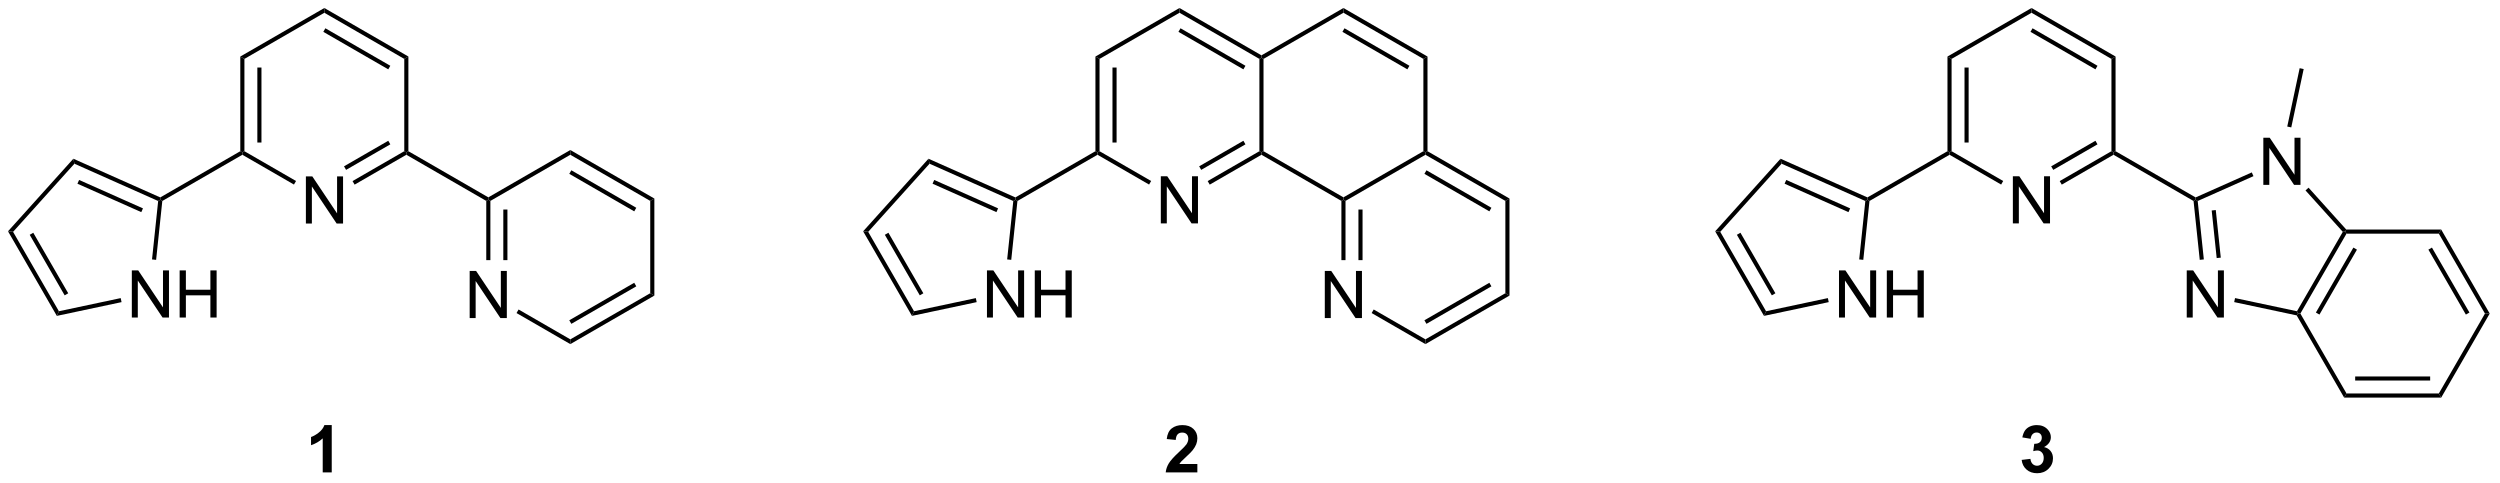 <?xml version="1.0" encoding="UTF-8"?>
<!DOCTYPE svg PUBLIC '-//W3C//DTD SVG 1.0//EN'
          'http://www.w3.org/TR/2001/REC-SVG-20010904/DTD/svg10.dtd'>
<svg stroke-dasharray="none" shape-rendering="auto" xmlns="http://www.w3.org/2000/svg" font-family="'Dialog'" text-rendering="auto" width="833" fill-opacity="1" color-interpolation="auto" color-rendering="auto" preserveAspectRatio="xMidYMid meet" font-size="12px" viewBox="0 0 833 161" fill="black" xmlns:xlink="http://www.w3.org/1999/xlink" stroke="black" image-rendering="auto" stroke-miterlimit="10" stroke-linecap="square" stroke-linejoin="miter" font-style="normal" stroke-width="1" height="161" stroke-dashoffset="0" font-weight="normal" stroke-opacity="1"
><!--Generated by the Batik Graphics2D SVG Generator--><defs id="genericDefs"
  /><g
  ><defs id="defs1"
    ><clipPath clipPathUnits="userSpaceOnUse" id="clipPath1"
      ><path d="M0.646 0.646 L312.727 0.646 L312.727 60.775 L0.646 60.775 L0.646 0.646 Z"
      /></clipPath
      ><clipPath clipPathUnits="userSpaceOnUse" id="clipPath2"
      ><path d="M16.476 13.864 L16.476 72.321 L319.88 72.321 L319.88 13.864 Z"
      /></clipPath
    ></defs
    ><g transform="scale(2.667,2.667) translate(-0.646,-0.646) matrix(1.029,0,0,1.029,-16.302,-13.615)"
    ><path d="M53.609 41 L53.609 35.273 L54.388 35.273 L57.396 39.768 L57.396 35.273 L58.122 35.273 L58.122 41 L57.344 41 L54.336 36.5 L54.336 41 L53.609 41 Z" stroke="none" clip-path="url(#clipPath2)"
    /></g
    ><g transform="matrix(2.743,0,0,2.743,-45.193,-38.028)"
    ><path d="M45.666 20.731 L46.166 21.019 L46.166 32.231 L45.916 32.375 L45.666 32.231 ZM47.736 22.07 L47.736 31.18 L48.236 31.18 L48.236 22.07 Z" stroke="none" clip-path="url(#clipPath2)"
    /></g
    ><g transform="matrix(2.743,0,0,2.743,-45.193,-38.028)"
    ><path d="M45.916 32.664 L45.916 32.375 L46.166 32.231 L52.434 35.85 L52.184 36.283 Z" stroke="none" clip-path="url(#clipPath2)"
    /></g
    ><g transform="matrix(2.743,0,0,2.743,-45.193,-38.028)"
    ><path d="M59.55 36.292 L59.3 35.859 L65.584 32.231 L65.834 32.375 L65.834 32.664 ZM58.515 34.499 L63.889 31.396 L63.639 30.963 L58.265 34.066 Z" stroke="none" clip-path="url(#clipPath2)"
    /></g
    ><g transform="matrix(2.743,0,0,2.743,-45.193,-38.028)"
    ><path d="M66.084 32.231 L65.834 32.375 L65.584 32.231 L65.584 21.019 L66.084 20.731 Z" stroke="none" clip-path="url(#clipPath2)"
    /></g
    ><g transform="matrix(2.743,0,0,2.743,-45.193,-38.028)"
    ><path d="M66.084 20.731 L65.584 21.019 L55.875 15.414 L55.875 14.836 ZM63.889 21.854 L56 17.299 L55.75 17.732 L63.639 22.287 Z" stroke="none" clip-path="url(#clipPath2)"
    /></g
    ><g transform="matrix(2.743,0,0,2.743,-45.193,-38.028)"
    ><path d="M55.875 14.836 L55.875 15.414 L46.166 21.019 L45.666 20.731 Z" stroke="none" clip-path="url(#clipPath2)"
    /></g
    ><g transform="matrix(2.743,0,0,2.743,-45.193,-38.028)"
    ><path d="M45.666 32.231 L45.916 32.375 L45.916 32.664 L36.192 38.278 L35.956 38.125 L35.942 37.845 Z" stroke="none" clip-path="url(#clipPath2)"
    /></g
    ><g transform="matrix(2.743,0,0,2.743,-45.193,-38.028)"
    ><path d="M65.834 32.664 L65.834 32.375 L66.084 32.231 L75.794 37.836 L75.794 38.125 L75.544 38.269 Z" stroke="none" clip-path="url(#clipPath2)"
    /></g
    ><g transform="matrix(2.743,0,0,2.743,-45.193,-38.028)"
    ><path d="M73.528 52.5 L73.528 46.773 L74.307 46.773 L77.314 51.268 L77.314 46.773 L78.041 46.773 L78.041 52.5 L77.262 52.5 L74.254 48 L74.254 52.5 L73.528 52.5 Z" stroke="none" clip-path="url(#clipPath2)"
    /></g
    ><g transform="matrix(2.743,0,0,2.743,-45.193,-38.028)"
    ><path d="M75.544 38.269 L75.794 38.125 L76.044 38.269 L76.044 45.466 L75.544 45.466 ZM77.614 39.32 L77.614 45.466 L78.114 45.466 L78.114 39.32 Z" stroke="none" clip-path="url(#clipPath2)"
    /></g
    ><g transform="matrix(2.743,0,0,2.743,-45.193,-38.028)"
    ><path d="M79.219 51.891 L79.469 51.458 L85.753 55.086 L85.753 55.664 Z" stroke="none" clip-path="url(#clipPath2)"
    /></g
    ><g transform="matrix(2.743,0,0,2.743,-45.193,-38.028)"
    ><path d="M85.753 55.664 L85.753 55.086 L95.462 49.481 L95.962 49.769 ZM85.878 53.201 L93.767 48.646 L93.517 48.213 L85.628 52.768 Z" stroke="none" clip-path="url(#clipPath2)"
    /></g
    ><g transform="matrix(2.743,0,0,2.743,-45.193,-38.028)"
    ><path d="M95.962 49.769 L95.462 49.481 L95.462 38.269 L95.962 37.981 Z" stroke="none" clip-path="url(#clipPath2)"
    /></g
    ><g transform="matrix(2.743,0,0,2.743,-45.193,-38.028)"
    ><path d="M95.962 37.981 L95.462 38.269 L85.753 32.664 L85.753 32.086 ZM93.767 39.104 L85.878 34.549 L85.628 34.982 L93.517 39.537 Z" stroke="none" clip-path="url(#clipPath2)"
    /></g
    ><g transform="matrix(2.743,0,0,2.743,-45.193,-38.028)"
    ><path d="M85.753 32.086 L85.753 32.664 L76.044 38.269 L75.794 38.125 L75.794 37.836 Z" stroke="none" clip-path="url(#clipPath2)"
    /></g
    ><g transform="matrix(2.743,0,0,2.743,-45.193,-38.028)"
    ><path d="M32.489 52.437 L32.489 46.71 L33.267 46.71 L36.275 51.205 L36.275 46.71 L37.002 46.71 L37.002 52.437 L36.223 52.437 L33.215 47.937 L33.215 52.437 L32.489 52.437 ZM38.297 52.437 L38.297 46.71 L39.055 46.71 L39.055 49.062 L42.032 49.062 L42.032 46.71 L42.789 46.71 L42.789 52.437 L42.032 52.437 L42.032 49.736 L39.055 49.736 L39.055 52.437 L38.297 52.437 Z" stroke="none" clip-path="url(#clipPath2)"
    /></g
    ><g transform="matrix(2.743,0,0,2.743,-45.193,-38.028)"
    ><path d="M35.942 37.845 L35.956 38.125 L35.689 38.279 L25.515 33.75 L25.386 33.145 ZM33.842 39.176 L26.084 35.722 L25.881 36.179 L33.639 39.633 Z" stroke="none" clip-path="url(#clipPath2)"
    /></g
    ><g transform="matrix(2.743,0,0,2.743,-45.193,-38.028)"
    ><path d="M25.386 33.145 L25.515 33.75 L18.063 42.026 L17.448 41.961 Z" stroke="none" clip-path="url(#clipPath2)"
    /></g
    ><g transform="matrix(2.743,0,0,2.743,-45.193,-38.028)"
    ><path d="M17.448 41.961 L18.063 42.026 L23.631 51.671 L23.38 52.235 ZM20.084 42.386 L24.33 49.74 L24.763 49.49 L20.517 42.136 Z" stroke="none" clip-path="url(#clipPath2)"
    /></g
    ><g transform="matrix(2.743,0,0,2.743,-45.193,-38.028)"
    ><path d="M23.38 52.235 L23.631 51.671 L31.137 50.075 L31.241 50.564 Z" stroke="none" clip-path="url(#clipPath2)"
    /></g
    ><g transform="matrix(2.743,0,0,2.743,-45.193,-38.028)"
    ><path d="M35.44 45.429 L34.943 45.377 L35.689 38.279 L35.956 38.125 L36.192 38.278 Z" stroke="none" clip-path="url(#clipPath2)"
    /></g
    ><g transform="matrix(2.743,0,0,2.743,-45.193,-38.028)"
    ><path d="M157.484 41 L157.484 35.273 L158.263 35.273 L161.271 39.768 L161.271 35.273 L161.997 35.273 L161.997 41 L161.219 41 L158.211 36.5 L158.211 41 L157.484 41 Z" stroke="none" clip-path="url(#clipPath2)"
    /></g
    ><g transform="matrix(2.743,0,0,2.743,-45.193,-38.028)"
    ><path d="M149.541 20.731 L150.041 21.019 L150.041 32.231 L149.791 32.375 L149.541 32.231 ZM151.611 22.07 L151.611 31.18 L152.111 31.18 L152.111 22.07 Z" stroke="none" clip-path="url(#clipPath2)"
    /></g
    ><g transform="matrix(2.743,0,0,2.743,-45.193,-38.028)"
    ><path d="M149.791 32.664 L149.791 32.375 L150.041 32.231 L156.309 35.85 L156.059 36.283 Z" stroke="none" clip-path="url(#clipPath2)"
    /></g
    ><g transform="matrix(2.743,0,0,2.743,-45.193,-38.028)"
    ><path d="M163.425 36.292 L163.175 35.859 L169.459 32.231 L169.709 32.375 L169.709 32.664 ZM162.39 34.499 L167.764 31.396 L167.514 30.963 L162.14 34.066 Z" stroke="none" clip-path="url(#clipPath2)"
    /></g
    ><g transform="matrix(2.743,0,0,2.743,-45.193,-38.028)"
    ><path d="M169.959 32.231 L169.709 32.375 L169.459 32.231 L169.459 21.019 L169.709 20.875 L169.959 21.019 Z" stroke="none" clip-path="url(#clipPath2)"
    /></g
    ><g transform="matrix(2.743,0,0,2.743,-45.193,-38.028)"
    ><path d="M169.709 20.586 L169.709 20.875 L169.459 21.019 L159.75 15.414 L159.75 14.836 ZM167.764 21.854 L159.875 17.299 L159.625 17.732 L167.514 22.287 Z" stroke="none" clip-path="url(#clipPath2)"
    /></g
    ><g transform="matrix(2.743,0,0,2.743,-45.193,-38.028)"
    ><path d="M159.75 14.836 L159.75 15.414 L150.041 21.019 L149.541 20.731 Z" stroke="none" clip-path="url(#clipPath2)"
    /></g
    ><g transform="matrix(2.743,0,0,2.743,-45.193,-38.028)"
    ><path d="M149.541 32.231 L149.791 32.375 L149.791 32.664 L140.067 38.278 L139.831 38.125 L139.817 37.845 Z" stroke="none" clip-path="url(#clipPath2)"
    /></g
    ><g transform="matrix(2.743,0,0,2.743,-45.193,-38.028)"
    ><path d="M169.709 32.664 L169.709 32.375 L169.959 32.231 L179.669 37.836 L179.669 38.125 L179.419 38.269 Z" stroke="none" clip-path="url(#clipPath2)"
    /></g
    ><g transform="matrix(2.743,0,0,2.743,-45.193,-38.028)"
    ><path d="M177.403 52.5 L177.403 46.773 L178.182 46.773 L181.189 51.268 L181.189 46.773 L181.916 46.773 L181.916 52.5 L181.137 52.5 L178.13 48 L178.13 52.5 L177.403 52.5 Z" stroke="none" clip-path="url(#clipPath2)"
    /></g
    ><g transform="matrix(2.743,0,0,2.743,-45.193,-38.028)"
    ><path d="M179.419 38.269 L179.669 38.125 L179.919 38.269 L179.919 45.466 L179.419 45.466 ZM181.489 39.32 L181.489 45.466 L181.989 45.466 L181.989 39.32 Z" stroke="none" clip-path="url(#clipPath2)"
    /></g
    ><g transform="matrix(2.743,0,0,2.743,-45.193,-38.028)"
    ><path d="M183.094 51.891 L183.344 51.458 L189.628 55.086 L189.628 55.664 Z" stroke="none" clip-path="url(#clipPath2)"
    /></g
    ><g transform="matrix(2.743,0,0,2.743,-45.193,-38.028)"
    ><path d="M189.628 55.664 L189.628 55.086 L199.337 49.481 L199.837 49.769 ZM189.753 53.201 L197.642 48.646 L197.392 48.213 L189.503 52.768 Z" stroke="none" clip-path="url(#clipPath2)"
    /></g
    ><g transform="matrix(2.743,0,0,2.743,-45.193,-38.028)"
    ><path d="M199.837 49.769 L199.337 49.481 L199.337 38.269 L199.837 37.981 Z" stroke="none" clip-path="url(#clipPath2)"
    /></g
    ><g transform="matrix(2.743,0,0,2.743,-45.193,-38.028)"
    ><path d="M199.837 37.981 L199.337 38.269 L189.628 32.664 L189.628 32.375 L189.878 32.231 ZM197.642 39.104 L189.753 34.549 L189.503 34.982 L197.392 39.537 Z" stroke="none" clip-path="url(#clipPath2)"
    /></g
    ><g transform="matrix(2.743,0,0,2.743,-45.193,-38.028)"
    ><path d="M189.378 32.231 L189.628 32.375 L189.628 32.664 L179.919 38.269 L179.669 38.125 L179.669 37.836 Z" stroke="none" clip-path="url(#clipPath2)"
    /></g
    ><g transform="matrix(2.743,0,0,2.743,-45.193,-38.028)"
    ><path d="M136.364 52.437 L136.364 46.71 L137.142 46.71 L140.15 51.205 L140.15 46.71 L140.877 46.71 L140.877 52.437 L140.098 52.437 L137.09 47.937 L137.09 52.437 L136.364 52.437 ZM142.172 52.437 L142.172 46.71 L142.93 46.71 L142.93 49.062 L145.907 49.062 L145.907 46.71 L146.665 46.71 L146.665 52.437 L145.907 52.437 L145.907 49.736 L142.93 49.736 L142.93 52.437 L142.172 52.437 Z" stroke="none" clip-path="url(#clipPath2)"
    /></g
    ><g transform="matrix(2.743,0,0,2.743,-45.193,-38.028)"
    ><path d="M139.817 37.845 L139.831 38.125 L139.564 38.279 L129.39 33.75 L129.261 33.145 ZM137.717 39.176 L129.959 35.722 L129.756 36.179 L137.514 39.633 Z" stroke="none" clip-path="url(#clipPath2)"
    /></g
    ><g transform="matrix(2.743,0,0,2.743,-45.193,-38.028)"
    ><path d="M129.261 33.145 L129.39 33.75 L121.938 42.026 L121.323 41.961 Z" stroke="none" clip-path="url(#clipPath2)"
    /></g
    ><g transform="matrix(2.743,0,0,2.743,-45.193,-38.028)"
    ><path d="M121.323 41.961 L121.938 42.026 L127.506 51.671 L127.255 52.235 ZM123.959 42.386 L128.205 49.74 L128.638 49.49 L124.392 42.136 Z" stroke="none" clip-path="url(#clipPath2)"
    /></g
    ><g transform="matrix(2.743,0,0,2.743,-45.193,-38.028)"
    ><path d="M127.255 52.235 L127.506 51.671 L135.012 50.075 L135.116 50.564 Z" stroke="none" clip-path="url(#clipPath2)"
    /></g
    ><g transform="matrix(2.743,0,0,2.743,-45.193,-38.028)"
    ><path d="M139.315 45.429 L138.818 45.377 L139.564 38.279 L139.831 38.125 L140.067 38.278 Z" stroke="none" clip-path="url(#clipPath2)"
    /></g
    ><g transform="matrix(2.743,0,0,2.743,-45.193,-38.028)"
    ><path d="M169.959 21.019 L169.709 20.875 L169.709 20.586 L179.669 14.836 L179.669 15.414 Z" stroke="none" clip-path="url(#clipPath2)"
    /></g
    ><g transform="matrix(2.743,0,0,2.743,-45.193,-38.028)"
    ><path d="M189.878 32.231 L189.628 32.375 L189.378 32.231 L189.378 21.019 L189.878 20.731 Z" stroke="none" clip-path="url(#clipPath2)"
    /></g
    ><g transform="matrix(2.743,0,0,2.743,-45.193,-38.028)"
    ><path d="M179.669 15.414 L179.669 14.836 L189.878 20.731 L189.378 21.019 ZM179.544 17.732 L187.433 22.287 L187.683 21.854 L179.794 17.299 Z" stroke="none" clip-path="url(#clipPath2)"
    /></g
    ><g transform="matrix(2.743,0,0,2.743,-45.193,-38.028)"
    ><path d="M260.984 41 L260.984 35.273 L261.763 35.273 L264.771 39.768 L264.771 35.273 L265.497 35.273 L265.497 41 L264.719 41 L261.711 36.5 L261.711 41 L260.984 41 Z" stroke="none" clip-path="url(#clipPath2)"
    /></g
    ><g transform="matrix(2.743,0,0,2.743,-45.193,-38.028)"
    ><path d="M253.041 20.731 L253.541 21.019 L253.541 32.231 L253.291 32.375 L253.041 32.231 ZM255.111 22.07 L255.111 31.18 L255.611 31.18 L255.611 22.07 Z" stroke="none" clip-path="url(#clipPath2)"
    /></g
    ><g transform="matrix(2.743,0,0,2.743,-45.193,-38.028)"
    ><path d="M253.291 32.664 L253.291 32.375 L253.541 32.231 L259.809 35.85 L259.559 36.283 Z" stroke="none" clip-path="url(#clipPath2)"
    /></g
    ><g transform="matrix(2.743,0,0,2.743,-45.193,-38.028)"
    ><path d="M266.925 36.292 L266.675 35.859 L272.959 32.231 L273.209 32.375 L273.209 32.664 ZM265.89 34.499 L271.264 31.396 L271.014 30.963 L265.64 34.066 Z" stroke="none" clip-path="url(#clipPath2)"
    /></g
    ><g transform="matrix(2.743,0,0,2.743,-45.193,-38.028)"
    ><path d="M273.459 32.231 L273.209 32.375 L272.959 32.231 L272.959 21.019 L273.459 20.731 Z" stroke="none" clip-path="url(#clipPath2)"
    /></g
    ><g transform="matrix(2.743,0,0,2.743,-45.193,-38.028)"
    ><path d="M273.459 20.731 L272.959 21.019 L263.25 15.414 L263.25 14.836 ZM271.264 21.854 L263.375 17.299 L263.125 17.732 L271.014 22.287 Z" stroke="none" clip-path="url(#clipPath2)"
    /></g
    ><g transform="matrix(2.743,0,0,2.743,-45.193,-38.028)"
    ><path d="M263.25 14.836 L263.25 15.414 L253.541 21.019 L253.041 20.731 Z" stroke="none" clip-path="url(#clipPath2)"
    /></g
    ><g transform="matrix(2.743,0,0,2.743,-45.193,-38.028)"
    ><path d="M253.041 32.231 L253.291 32.375 L253.291 32.664 L243.567 38.278 L243.331 38.125 L243.317 37.845 Z" stroke="none" clip-path="url(#clipPath2)"
    /></g
    ><g transform="matrix(2.743,0,0,2.743,-45.193,-38.028)"
    ><path d="M273.209 32.664 L273.209 32.375 L273.459 32.231 L283.183 37.845 L283.169 38.125 L282.933 38.278 Z" stroke="none" clip-path="url(#clipPath2)"
    /></g
    ><g transform="matrix(2.743,0,0,2.743,-45.193,-38.028)"
    ><path d="M282.105 52.437 L282.105 46.71 L282.884 46.71 L285.892 51.205 L285.892 46.71 L286.618 46.71 L286.618 52.437 L285.839 52.437 L282.832 47.937 L282.832 52.437 L282.105 52.437 Z" stroke="none" clip-path="url(#clipPath2)"
    /></g
    ><g transform="matrix(2.743,0,0,2.743,-45.193,-38.028)"
    ><path d="M291.409 36.322 L291.409 30.596 L292.187 30.596 L295.195 35.091 L295.195 30.596 L295.922 30.596 L295.922 36.322 L295.143 36.322 L292.135 31.823 L292.135 36.322 L291.409 36.322 Z" stroke="none" clip-path="url(#clipPath2)"
    /></g
    ><g transform="matrix(2.743,0,0,2.743,-45.193,-38.028)"
    ><path d="M282.933 38.278 L283.169 38.125 L283.436 38.279 L284.182 45.377 L283.685 45.429 ZM285.136 39.431 L285.743 45.212 L286.241 45.16 L285.633 39.378 Z" stroke="none" clip-path="url(#clipPath2)"
    /></g
    ><g transform="matrix(2.743,0,0,2.743,-45.193,-38.028)"
    ><path d="M287.869 50.561 L287.973 50.072 L295.494 51.671 L295.619 51.953 L295.459 52.174 Z" stroke="none" clip-path="url(#clipPath2)"
    /></g
    ><g transform="matrix(2.743,0,0,2.743,-45.193,-38.028)"
    ><path d="M295.908 51.953 L295.619 51.953 L295.494 51.671 L301.062 42.026 L301.369 41.994 L301.514 42.244 ZM298.226 52.078 L302.781 44.189 L302.348 43.939 L297.793 51.828 Z" stroke="none" clip-path="url(#clipPath2)"
    /></g
    ><g transform="matrix(2.743,0,0,2.743,-45.193,-38.028)"
    ><path d="M301.481 41.744 L301.369 41.994 L301.062 42.026 L296.533 36.996 L296.904 36.661 Z" stroke="none" clip-path="url(#clipPath2)"
    /></g
    ><g transform="matrix(2.743,0,0,2.743,-45.193,-38.028)"
    ><path d="M290.007 34.807 L290.21 35.263 L283.436 38.279 L283.169 38.125 L283.183 37.845 Z" stroke="none" clip-path="url(#clipPath2)"
    /></g
    ><g transform="matrix(2.743,0,0,2.743,-45.193,-38.028)"
    ><path d="M295.459 52.174 L295.619 51.953 L295.908 51.953 L301.514 61.662 L301.225 62.162 Z" stroke="none" clip-path="url(#clipPath2)"
    /></g
    ><g transform="matrix(2.743,0,0,2.743,-45.193,-38.028)"
    ><path d="M301.225 62.162 L301.514 61.662 L312.725 61.662 L313.014 62.162 ZM302.565 60.092 L311.674 60.092 L311.674 59.592 L302.565 59.592 Z" stroke="none" clip-path="url(#clipPath2)"
    /></g
    ><g transform="matrix(2.743,0,0,2.743,-45.193,-38.028)"
    ><path d="M313.014 62.162 L312.725 61.662 L318.331 51.953 L318.908 51.953 Z" stroke="none" clip-path="url(#clipPath2)"
    /></g
    ><g transform="matrix(2.743,0,0,2.743,-45.193,-38.028)"
    ><path d="M318.908 51.953 L318.331 51.953 L312.725 42.244 L313.014 41.744 ZM316.446 51.828 L311.891 43.939 L311.458 44.189 L316.013 52.078 Z" stroke="none" clip-path="url(#clipPath2)"
    /></g
    ><g transform="matrix(2.743,0,0,2.743,-45.193,-38.028)"
    ><path d="M313.014 41.744 L312.725 42.244 L301.514 42.244 L301.369 41.994 L301.481 41.744 Z" stroke="none" clip-path="url(#clipPath2)"
    /></g
    ><g transform="matrix(2.743,0,0,2.743,-45.193,-38.028)"
    ><path d="M294.803 29.34 L294.314 29.236 L295.821 22.147 L296.31 22.251 Z" stroke="none" clip-path="url(#clipPath2)"
    /></g
    ><g transform="matrix(2.743,0,0,2.743,-45.193,-38.028)"
    ><path d="M239.864 52.437 L239.864 46.71 L240.642 46.71 L243.65 51.205 L243.65 46.71 L244.377 46.71 L244.377 52.437 L243.598 52.437 L240.59 47.937 L240.59 52.437 L239.864 52.437 ZM245.672 52.437 L245.672 46.71 L246.43 46.71 L246.43 49.062 L249.407 49.062 L249.407 46.71 L250.165 46.71 L250.165 52.437 L249.407 52.437 L249.407 49.736 L246.43 49.736 L246.43 52.437 L245.672 52.437 Z" stroke="none" clip-path="url(#clipPath2)"
    /></g
    ><g transform="matrix(2.743,0,0,2.743,-45.193,-38.028)"
    ><path d="M243.317 37.845 L243.331 38.125 L243.064 38.279 L232.89 33.75 L232.761 33.145 ZM241.217 39.176 L233.459 35.722 L233.256 36.179 L241.014 39.633 Z" stroke="none" clip-path="url(#clipPath2)"
    /></g
    ><g transform="matrix(2.743,0,0,2.743,-45.193,-38.028)"
    ><path d="M232.761 33.145 L232.89 33.75 L225.438 42.026 L224.823 41.961 Z" stroke="none" clip-path="url(#clipPath2)"
    /></g
    ><g transform="matrix(2.743,0,0,2.743,-45.193,-38.028)"
    ><path d="M224.823 41.961 L225.438 42.026 L231.006 51.671 L230.755 52.235 ZM227.459 42.386 L231.705 49.74 L232.138 49.49 L227.892 42.136 Z" stroke="none" clip-path="url(#clipPath2)"
    /></g
    ><g transform="matrix(2.743,0,0,2.743,-45.193,-38.028)"
    ><path d="M230.755 52.235 L231.006 51.671 L238.512 50.075 L238.616 50.564 Z" stroke="none" clip-path="url(#clipPath2)"
    /></g
    ><g transform="matrix(2.743,0,0,2.743,-45.193,-38.028)"
    ><path d="M242.815 45.429 L242.318 45.377 L243.064 38.279 L243.331 38.125 L243.567 38.278 Z" stroke="none" clip-path="url(#clipPath2)"
    /></g
    ><g transform="matrix(2.743,0,0,2.743,-45.193,-38.028)"
    ><path d="M56.773 71.25 L55.677 71.25 L55.677 67.112 Q55.075 67.674 54.258 67.945 L54.258 66.948 Q54.688 66.807 55.19 66.417 Q55.695 66.023 55.883 65.5 L56.773 65.5 L56.773 71.25 Z" stroke="none" clip-path="url(#clipPath2)"
    /></g
    ><g transform="matrix(2.743,0,0,2.743,-45.193,-38.028)"
    ><path d="M161.922 70.229 L161.922 71.25 L158.076 71.25 Q158.138 70.672 158.451 70.154 Q158.763 69.635 159.685 68.781 Q160.427 68.088 160.594 67.844 Q160.82 67.503 160.82 67.172 Q160.82 66.805 160.622 66.607 Q160.427 66.409 160.078 66.409 Q159.734 66.409 159.531 66.617 Q159.328 66.823 159.297 67.305 L158.203 67.195 Q158.302 66.289 158.818 65.896 Q159.333 65.5 160.107 65.5 Q160.953 65.5 161.438 65.958 Q161.922 66.414 161.922 67.094 Q161.922 67.479 161.784 67.831 Q161.646 68.18 161.344 68.562 Q161.146 68.815 160.625 69.292 Q160.107 69.768 159.966 69.924 Q159.828 70.081 159.742 70.229 L161.922 70.229 Z" stroke="none" clip-path="url(#clipPath2)"
    /></g
    ><g transform="matrix(2.743,0,0,2.743,-45.193,-38.028)"
    ><path d="M262.052 69.729 L263.115 69.602 Q263.164 70.008 263.385 70.224 Q263.609 70.438 263.927 70.438 Q264.266 70.438 264.497 70.18 Q264.732 69.922 264.732 69.484 Q264.732 69.07 264.508 68.828 Q264.286 68.586 263.966 68.586 Q263.755 68.586 263.461 68.667 L263.583 67.773 Q264.029 67.784 264.263 67.581 Q264.497 67.375 264.497 67.034 Q264.497 66.745 264.325 66.573 Q264.154 66.401 263.867 66.401 Q263.586 66.401 263.385 66.596 Q263.188 66.792 263.146 67.167 L262.133 66.995 Q262.24 66.477 262.45 66.167 Q262.664 65.854 263.044 65.677 Q263.427 65.5 263.898 65.5 Q264.708 65.5 265.195 66.016 Q265.599 66.438 265.599 66.969 Q265.599 67.721 264.773 68.172 Q265.266 68.276 265.56 68.643 Q265.857 69.01 265.857 69.531 Q265.857 70.284 265.305 70.818 Q264.755 71.349 263.935 71.349 Q263.156 71.349 262.643 70.901 Q262.133 70.453 262.052 69.729 Z" stroke="none" clip-path="url(#clipPath2)"
    /></g
  ></g
></svg
>
